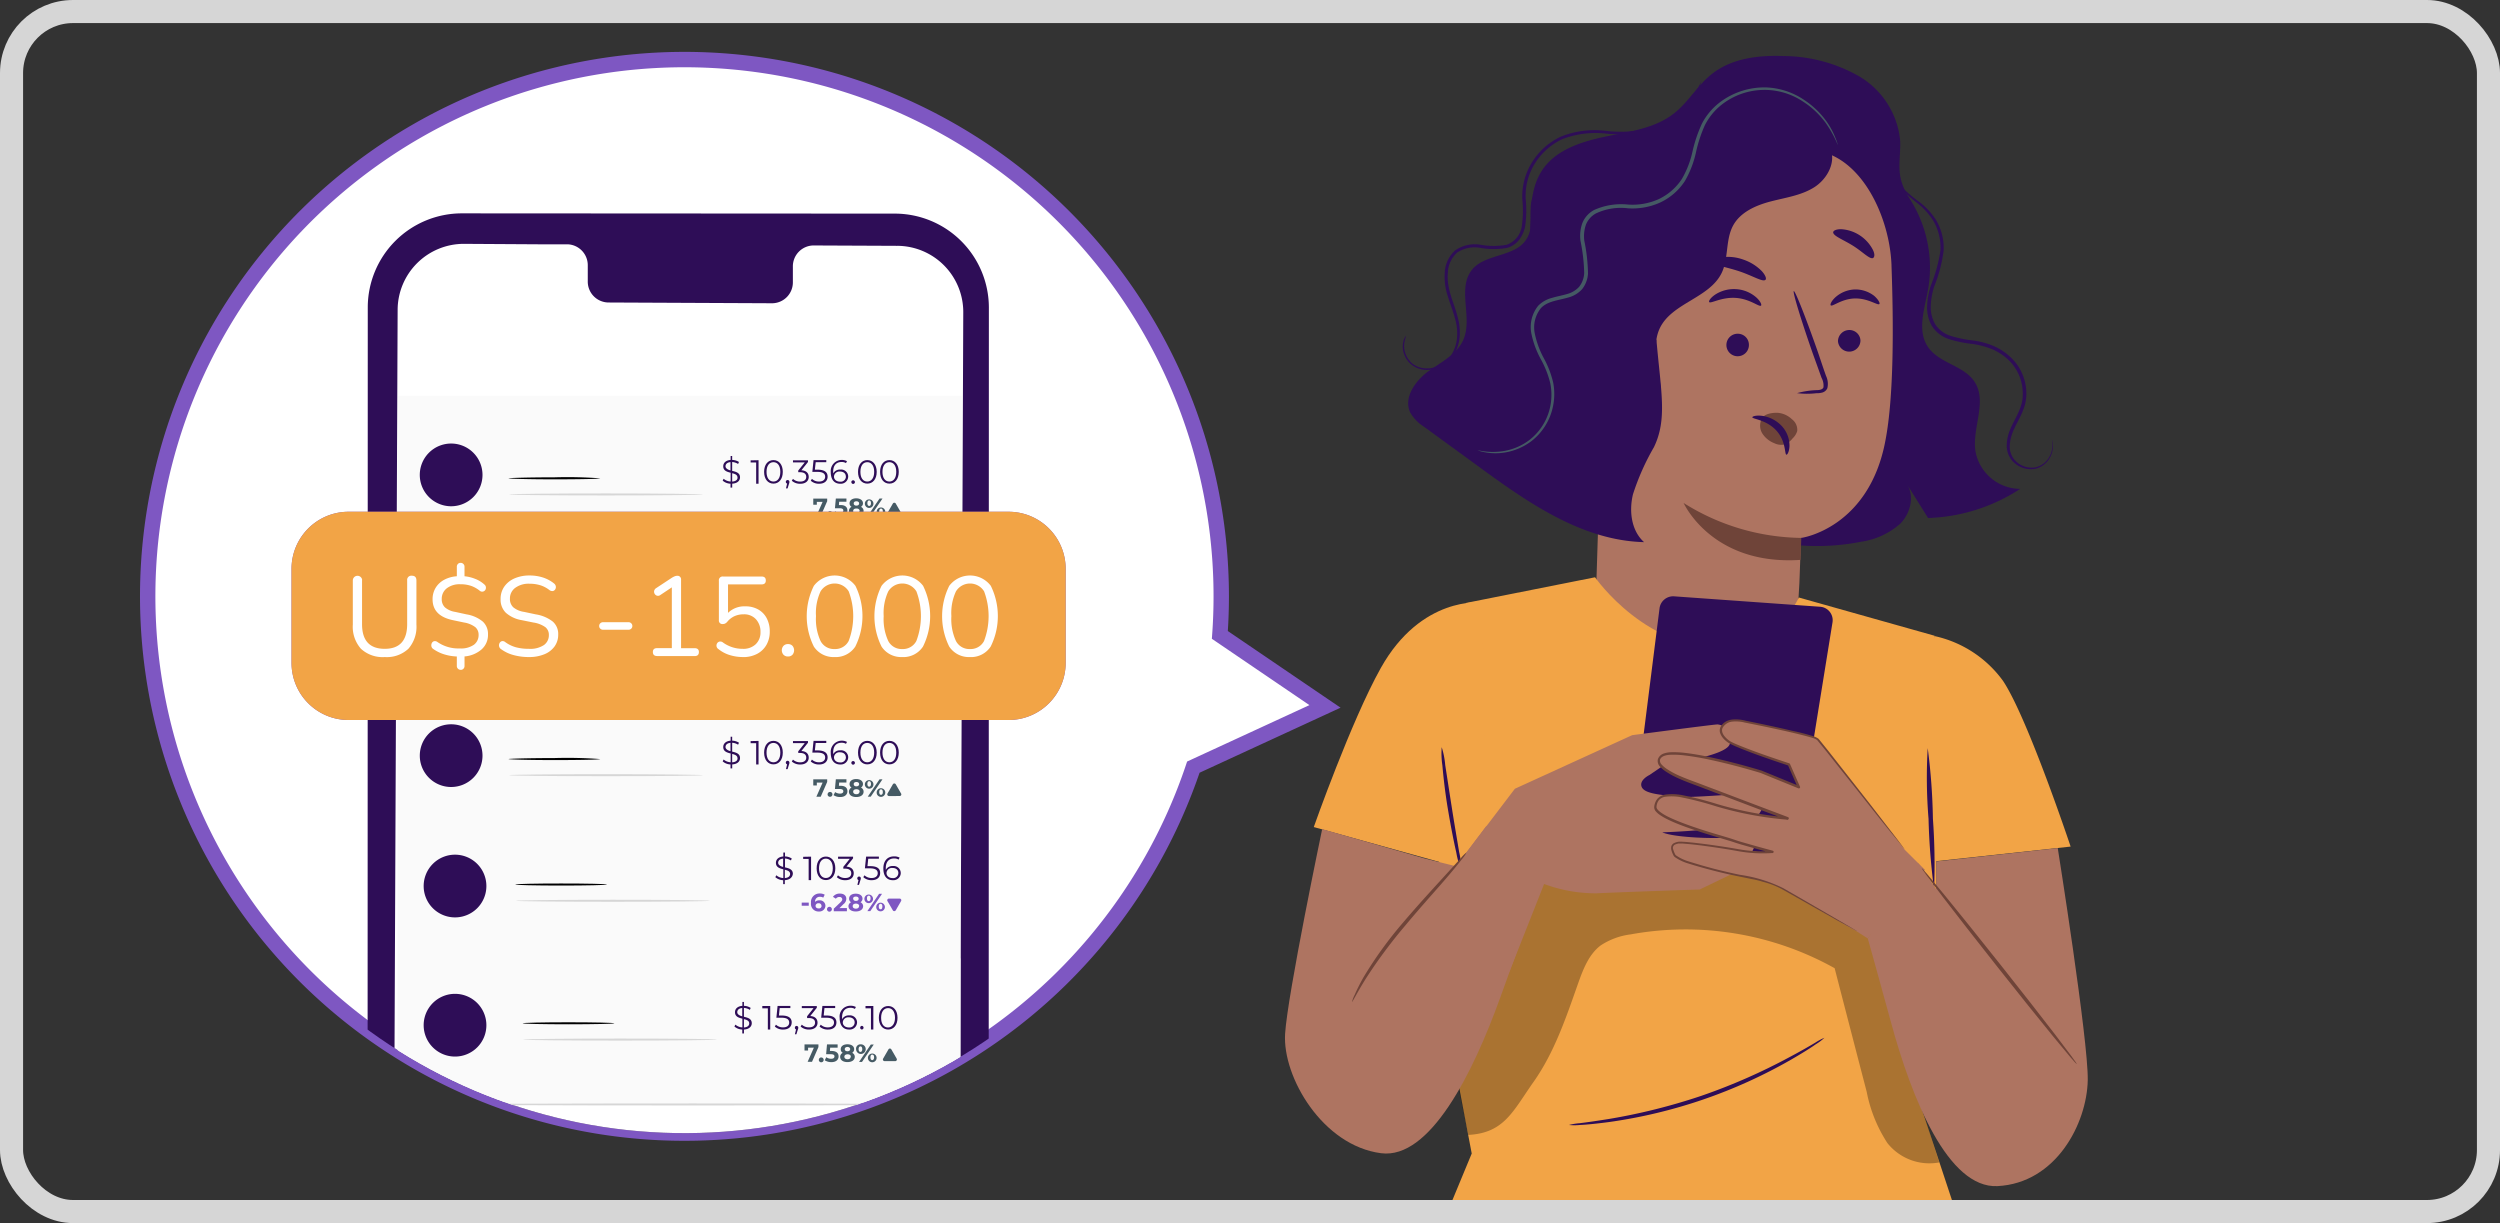 <svg xmlns="http://www.w3.org/2000/svg" xmlns:xlink="http://www.w3.org/1999/xlink" width="325" height="159" viewBox="0 0 325 159">
  <rect x="0" y="0" width="325" height="159" fill="#333333" stroke="none"/>
  <defs>
    <clipPath id="clip-path">
      <path id="Rectángulo_16943" data-name="Rectángulo 16943" d="M8,0H314a8,8,0,0,1,8,8V148a8,8,0,0,1-8,8H8a8,8,0,0,1-8-8V8A8,8,0,0,1,8,0Z" transform="translate(1099.765 685.373)" fill="none"/>
    </clipPath>
    <clipPath id="clip-path-2">
      <rect id="Rectángulo_16942" data-name="Rectángulo 16942" width="65.16" height="39.282" transform="translate(1285.21 795.825)" fill="none"/>
    </clipPath>
    <clipPath id="clip-path-3">
      <path id="Trazado_101551" data-name="Trazado 101551" d="M1117.648,756.375A69.779,69.779,0,0,0,1253.4,783.6l17.116-7.89-13.669-9.3a69.78,69.78,0,0,0-64.583-74.615q-2.562-.185-5.088-.183a69.786,69.786,0,0,0-69.526,64.765" fill="none"/>
    </clipPath>
  </defs>
  <g id="img_ejskimmingtres" transform="translate(-12830.265 -19203.873)">
    <g id="Grupo_86031" data-name="Grupo 86031" transform="translate(11732 18520)" clip-path="url(#clip-path)">
      <path id="Trazado_101424" data-name="Trazado 101424" d="M1270.514,775.706,1253.4,783.6a69.78,69.78,0,1,1,3.446-17.188Z" fill="#fff"/>
      <path id="Trazado_101425" data-name="Trazado 101425" d="M1270.514,775.706,1253.4,783.6a69.78,69.78,0,1,1,3.446-17.188Z" fill="none" stroke="#7e57c2" stroke-width="2"/>
      <path id="Trazado_101426" data-name="Trazado 101426" d="M1344.248,706.907a16.528,16.528,0,0,1,4.671,14.58c-.46,2.544-1.474,5.389,0,7.516s4.692,2.385,6.064,4.541c1.617,2.537-.3,5.864.068,8.853a5.95,5.95,0,0,0,5.842,5.03,23.236,23.236,0,0,1-11.979,3.787l-2.784-4.448c1.07,1.567.51,3.83-.827,5.181a9.779,9.779,0,0,1-5.08,2.35,29.526,29.526,0,0,1-25.28-6.841" fill="#2e0d57"/>
      <path id="Trazado_101427" data-name="Trazado 101427" d="M1293.767,724.541c.841-1.9,2.106-3.593,2.752-5.576,1.373-4.247-.237-9.341,2.278-13.035,1.782-2.63,5.116-3.658,8.235-4.312s6.467-1.07,8.917-3.056c1.818-1.438,2.989-3.593,4.807-5.03,2.582-2.084,6.13-2.508,9.442-2.372a20.066,20.066,0,0,1,9.759,2.637,10.925,10.925,0,0,1,5.324,8.279c.094,1.66-.287,3.348.068,4.972.388,1.789,1.61,3.269,2.278,4.972a8.747,8.747,0,0,1-3.255,10.2l-26.336,27.6c-5.074,1.337-16.671-2.112-20.07-6.108s-6.354-14.375-4.2-19.168" fill="#2e0d57"/>
      <path id="Trazado_101428" data-name="Trazado 101428" d="M1344.161,718.361c-.251-6.905-4.6-15.5-11.5-14.953l-21.651,4.85a4.052,4.052,0,0,0-3.729,4.008l-1.589,50.573a.281.281,0,0,0-.381.388c2.156,3.9,12.324,21.047,25.029,17.457,2.874-.8.718-9.708,1.365-12.855l.482-8.173c.158-4.174.2-5.892.208-5.856s8.853-1.229,10.98-12.684c1.1-5.7,1.063-15.083.783-22.755" fill="#ae7461"/>
      <path id="Trazado_101429" data-name="Trazado 101429" d="M1340.126,728.141a1.464,1.464,0,0,1-2.925.072,1.479,1.479,0,0,1,1.437-1.437,1.437,1.437,0,0,1,1.488,1.365" fill="#2e0d57"/>
      <path id="Trazado_101430" data-name="Trazado 101430" d="M1325.622,728.623a1.464,1.464,0,1,1-1.559-1.362c.024,0,.048,0,.071,0a1.437,1.437,0,0,1,1.488,1.365" fill="#2e0d57"/>
      <path id="Trazado_101431" data-name="Trazado 101431" d="M1342.588,723.392c-.187.251-1.437-.755-3.183-.719s-2.946,1.129-3.147.892c-.1-.108.079-.554.611-1.049a4.021,4.021,0,0,1,2.5-1.014,3.963,3.963,0,0,1,2.558.848c.552.5.753.935.66,1.042" fill="#2e0d57"/>
      <path id="Trazado_101432" data-name="Trazado 101432" d="M1327.2,723.6c-.23.223-1.437-.883-3.305-1s-3.255.791-3.435.539c-.094-.115.144-.532.761-.956a4.481,4.481,0,0,1,2.767-.718,4.368,4.368,0,0,1,2.616,1.092c.539.5.7.941.6,1.042" fill="#2e0d57"/>
      <path id="Trazado_101433" data-name="Trazado 101433" d="M1331.852,734.99a11.055,11.055,0,0,1,2.594-.4c.4,0,.791-.1.87-.374a2.093,2.093,0,0,0-.245-1.214l-1.135-3.148c-1.552-4.433-2.659-8.083-2.479-8.141s1.58,3.485,3.124,7.9c.374,1.093.719,2.156,1.071,3.133a2.4,2.4,0,0,1,.165,1.6,1.017,1.017,0,0,1-.719.574,2.714,2.714,0,0,1-.718.072,10.249,10.249,0,0,1-2.53-.014Z" fill="#2e0d57"/>
      <path id="Trazado_101434" data-name="Trazado 101434" d="M1332.434,753.8a29.285,29.285,0,0,1-15.3-4.542s3.657,8.171,15.2,7.4Z" fill="#6f4439"/>
      <path id="Trazado_101435" data-name="Trazado 101435" d="M1331.294,740.875a2.481,2.481,0,0,1-1.006.769,2.005,2.005,0,0,1-1.364-.155,3.24,3.24,0,0,1-1.564-1.276,1.938,1.938,0,0,1-.033-1.949c.315-.609,1.358-.75,2.042-.726a3.019,3.019,0,0,1,1.838.83,1.717,1.717,0,0,1,.7,1.526,2.112,2.112,0,0,1-.617.979Z" fill="#6f4439"/>
      <path id="Trazado_101436" data-name="Trazado 101436" d="M1330.5,742.983c-.257-.029-.022-1.724-1.315-3.143s-3.137-1.483-3.116-1.727c.012-.107.45-.274,1.221-.187a4.308,4.308,0,0,1,2.618,1.345,3.764,3.764,0,0,1,.99,2.622c-.037.719-.286,1.117-.4,1.09" fill="#2e0d57"/>
      <path id="Trazado_101437" data-name="Trazado 101437" d="M1327.768,720.251c-.325.328-1.67-.541-3.432-1.122s-3.355-.782-3.385-1.227c-.023-.215.386-.466,1.114-.585a6,6,0,0,1,2.823.3,6.142,6.142,0,0,1,2.415,1.506c.478.533.638.989.465,1.132" fill="#2e0d57"/>
      <path id="Trazado_101438" data-name="Trazado 101438" d="M1341.742,717.428c-.462.141-1.331-.827-2.607-1.622s-2.5-1.23-2.557-1.709c-.014-.223.342-.425,1-.431a4.98,4.98,0,0,1,4.161,2.684c.278.555.232.968,0,1.078" fill="#2e0d57"/>
      <path id="Trazado_101439" data-name="Trazado 101439" d="M1306.263,709.423c1.223-1.509,3.2-2.156,5.073-2.659a105.906,105.906,0,0,1,24.827-3.658c.855,1.8-.34,4.018-2.02,5.095s-3.729,1.351-5.662,1.854-3.952,1.379-4.908,3.132c-1.013,1.862-.567,4.24-1.487,6.159-1.588,3.291-6.468,3.9-8.041,7.186-1.186,2.5,0,5.411.122,8.17a9.873,9.873,0,0,1-10.779,10.182q.675-14.8,1.351-29.6c.08-2.048.231-4.254,1.524-5.856" fill="#2e0d57"/>
      <path id="Trazado_101440" data-name="Trazado 101440" d="M1283.93,732.159c1.7-1.229,3.758-2.227,4.584-4.154,1.2-2.795-.775-6.467,1-8.917,1.609-2.263,5.619-1.725,7.142-4.053,1.193-1.811.23-3.628.777-5.274s3.1-2.874,4.792-2.494l11.382,20.839c.568,6.64,1.438,10.24-.331,13.9a31.2,31.2,0,0,0-2.723,6.122c-.531,2.177-.223,4.729,1.438,6.223-8.078-.2-15.148-5.174-21.666-9.945l-6.9-5.03a5.38,5.38,0,0,1-1.84-1.89c-.883-1.947.683-4.1,2.343-5.332" fill="#2e0d57"/>
      <path id="Trazado_101441" data-name="Trazado 101441" d="M1290.34,742.391a3.7,3.7,0,0,0,.832.251,7.509,7.509,0,0,0,2.515.087,7.8,7.8,0,0,0,3.672-1.517,7.646,7.646,0,0,0,2.781-4.447,7.855,7.855,0,0,0,.05-3.1,12.529,12.529,0,0,0-1.178-3.133,11.729,11.729,0,0,1-1.213-3.25,3.986,3.986,0,0,1,.783-3.348c.827-.9,2.206-1,3.514-1.373a3.7,3.7,0,0,0,1.84-1.092,3.608,3.608,0,0,0,.769-2.038,22.983,22.983,0,0,0-.482-4.269,4.664,4.664,0,0,1,.2-2.048,2.868,2.868,0,0,1,1.322-1.5,7.606,7.606,0,0,1,4.168-.661,8.728,8.728,0,0,0,4.254-.79,7.77,7.77,0,0,0,3.141-2.767,12.915,12.915,0,0,0,1.437-3.736,17.96,17.96,0,0,1,1.155-3.514,8,8,0,0,1,2.156-2.644,9.025,9.025,0,0,1,10.656-.388,10.9,10.9,0,0,1,2.839,2.666,14.423,14.423,0,0,1,1.624,2.932.718.718,0,0,0-.05-.215c-.051-.144-.108-.352-.223-.619a10.244,10.244,0,0,0-1.172-2.2,11.035,11.035,0,0,0-2.875-2.781,9.419,9.419,0,0,0-4.993-1.66,9.6,9.6,0,0,0-6.045,1.961,8.3,8.3,0,0,0-2.311,2.767,18.2,18.2,0,0,0-1.213,3.593,12.37,12.37,0,0,1-1.391,3.591,7.38,7.38,0,0,1-2.967,2.594,8.263,8.263,0,0,1-4.054.719,8.6,8.6,0,0,0-4.4.718,3.344,3.344,0,0,0-1.53,1.747,4.98,4.98,0,0,0-.224,2.256,22.912,22.912,0,0,1,.483,4.183,3.138,3.138,0,0,1-.654,1.789,3.278,3.278,0,0,1-1.624.956c-.625.186-1.288.294-1.934.495a3.792,3.792,0,0,0-1.766,1.014,4.4,4.4,0,0,0-.869,3.708,12.02,12.02,0,0,0,1.271,3.356,12.534,12.534,0,0,1,1.171,3.032,7.564,7.564,0,0,1,0,2.96,7.371,7.371,0,0,1-2.609,4.311,7.544,7.544,0,0,1-3.542,1.538,8.708,8.708,0,0,1-3.319-.136Z" fill="#455a64"/>
      <path id="Trazado_101442" data-name="Trazado 101442" d="M1281.084,727.48a1.659,1.659,0,0,0-.34.625,2.875,2.875,0,0,0,.144,2.026,2.96,2.96,0,0,0,.915,1.182,3.216,3.216,0,0,0,1.66.64,4.024,4.024,0,0,0,3.744-1.868,5.4,5.4,0,0,0,.815-2.377,7.448,7.448,0,0,0-.287-2.709c-.453-1.8-1.438-3.593-1.251-5.634a3.711,3.711,0,0,1,1.215-2.659,4.092,4.092,0,0,1,3-.611,9.747,9.747,0,0,0,3.507,0,3.044,3.044,0,0,0,1.552-1.049,4.315,4.315,0,0,0,.769-1.71,14.4,14.4,0,0,0,.079-3.593,7.968,7.968,0,0,1,.524-3.277,8.391,8.391,0,0,1,4.239-4.505,12.078,12.078,0,0,1,5.684-.719,16.336,16.336,0,0,0,5.153-.272,10.776,10.776,0,0,0,6.057-4.16,7.719,7.719,0,0,0,1.215-2.446,14.366,14.366,0,0,1-1.366,2.336,10.844,10.844,0,0,1-5.977,3.988,16.361,16.361,0,0,1-5.03.208,11.858,11.858,0,0,0-5.885.719,8.772,8.772,0,0,0-4.483,4.728,8.323,8.323,0,0,0-.568,3.465,14.051,14.051,0,0,1-.072,3.477,2.994,2.994,0,0,1-1.99,2.414,9.775,9.775,0,0,1-3.335,0,4.47,4.47,0,0,0-3.328.719,4.13,4.13,0,0,0-1.366,2.975,8,8,0,0,0,.424,3.062c.3.951.639,1.834.883,2.709a7.171,7.171,0,0,1,.3,2.572,5.154,5.154,0,0,1-.719,2.235,3.741,3.741,0,0,1-3.442,1.782,3.022,3.022,0,0,1-1.552-.543,2.952,2.952,0,0,1-.876-1.087,2.873,2.873,0,0,1-.215-1.919,6.072,6.072,0,0,1,.2-.724" fill="#2e0d57"/>
      <path id="Trazado_101443" data-name="Trazado 101443" d="M1365.007,741.009a3.23,3.23,0,0,1-.245,2.091,2.779,2.779,0,0,1-1.839,1.516,2.925,2.925,0,0,1-2.874-1.107,2.7,2.7,0,0,1-.518-1.753,5.806,5.806,0,0,1,.518-2c.568-1.307,1.588-2.694,1.638-4.477a6.467,6.467,0,0,0-1.954-4.879,7.617,7.617,0,0,0-2.364-1.574,10.825,10.825,0,0,0-2.809-.718,14.975,14.975,0,0,1-2.738-.582,3.692,3.692,0,0,1-2.019-1.563,4.537,4.537,0,0,1-.532-2.45,9.3,9.3,0,0,1,.46-2.45,18.872,18.872,0,0,0,1.207-4.614,7.117,7.117,0,0,0-1.028-4.038,9.038,9.038,0,0,0-2.385-2.472,17.17,17.17,0,0,1-1.933-1.66,5.471,5.471,0,0,1-1.143-1.825v.144a2.332,2.332,0,0,0,.122.408,4.388,4.388,0,0,0,.862,1.393,16.393,16.393,0,0,0,1.9,1.739,9.007,9.007,0,0,1,2.264,2.446,6.876,6.876,0,0,1,.927,3.844,19.955,19.955,0,0,1-1.229,4.506,9.316,9.316,0,0,0-.5,2.566,4.931,4.931,0,0,0,.582,2.694,4.151,4.151,0,0,0,2.257,1.766,15.461,15.461,0,0,0,2.823.6,10.961,10.961,0,0,1,2.7.675,7.191,7.191,0,0,1,2.22,1.438,6.07,6.07,0,0,1,1.847,4.541c0,1.631-.977,2.961-1.562,4.312a5.847,5.847,0,0,0-.525,2.156,3.035,3.035,0,0,0,.612,1.961,3.194,3.194,0,0,0,3.183,1.155,2.952,2.952,0,0,0,1.947-1.689,3.019,3.019,0,0,0,.245-1.624A1.8,1.8,0,0,0,1365,741Z" fill="#2e0d57"/>
      <path id="Trazado_101444" data-name="Trazado 101444" d="M1288.859,762.253l16.764-3.335s6.877,9.967,17.593,9.1c6.25-.5,8.9-6.468,8.9-6.468l17.655,4.973.252,35.729-4.043,19.4,10.706,32.333s-28.7,18.252-75.221-.554l8.124-19.6-2.206-11.616s-2.946-21.924-1.782-28.743,3.291-14.867,3.291-14.867Z" fill="#f2a446"/>
      <path id="Trazado_101445" data-name="Trazado 101445" d="M1335.444,818.783a6.474,6.474,0,0,1-1.121.841c-.718.51-1.839,1.207-3.233,2.012a65.939,65.939,0,0,1-23.67,8.106c-1.6.208-2.874.339-3.794.381a6.988,6.988,0,0,1-1.4,0,7.506,7.506,0,0,1,1.38-.231c.891-.108,2.156-.287,3.758-.543a77.974,77.974,0,0,0,12.116-3.032,77.1,77.1,0,0,0,11.447-5.03c1.437-.762,2.536-1.4,3.313-1.861a7.113,7.113,0,0,1,1.206-.643" fill="#2e0d57"/>
      <g id="Grupo_86030" data-name="Grupo 86030" opacity="0.3">
        <g id="Grupo_86029" data-name="Grupo 86029">
          <g id="Grupo_86028" data-name="Grupo 86028" clip-path="url(#clip-path-2)">
            <path id="Trazado_101446" data-name="Trazado 101446" d="M1350.37,834.987a6.969,6.969,0,0,1-6.74-2.513,18.674,18.674,0,0,1-2.695-6.669q-2.091-8.025-4.168-16.067a39.814,39.814,0,0,0-26.537-4.391,9.14,9.14,0,0,0-3.887,1.438c-1.538,1.171-2.271,3.1-2.918,4.915-1.566,4.433-3.076,8.961-5.784,12.8s-3.816,6.668-8.508,6.913l-3.924-18.884,13.323-16.7,33.55,1.164,12.216,7.955,4.161,24.079Z"/>
          </g>
        </g>
      </g>
      <path id="Trazado_101447" data-name="Trazado 101447" d="M1290.814,762.194s-7.789-.862-13.042,8.515c-3.859,6.884-8.716,20.681-8.716,20.681l18.489,5.138,3.995-18.051Z" fill="#f2a446"/>
      <path id="Trazado_101448" data-name="Trazado 101448" d="M1349.766,766.564a14.941,14.941,0,0,1,8.881,5.806c3.2,4.772,8.8,21.558,8.8,21.558l-19.4,2.105-1.8-19.258Z" fill="#f2a446"/>
      <path id="Trazado_101449" data-name="Trazado 101449" d="M1285.683,780.993a10.621,10.621,0,0,1,.46,2.335c.259,1.653.554,3.593.877,5.656s.661,4,.934,5.655a11.536,11.536,0,0,1,.3,2.364,10.124,10.124,0,0,1-.669-2.293c-.331-1.437-.718-3.42-1.092-5.638s-.589-4.232-.719-5.7a10.566,10.566,0,0,1-.086-2.378Z" fill="#2e0d57"/>
      <path id="Trazado_101450" data-name="Trazado 101450" d="M1348.868,781.13a79.684,79.684,0,0,1,.675,9.17,82.182,82.182,0,0,1,.151,9.184,85.4,85.4,0,0,1-.719-9.162,65.506,65.506,0,0,1-.107-9.192" fill="#2e0d57"/>
      <path id="Trazado_101451" data-name="Trazado 101451" d="M1314.009,762.914l-3.492,27.679a1.774,1.774,0,0,0,1.538,1.94l17.729,2.537a1.79,1.79,0,0,0,2.048-1.437l4.663-28.88a1.753,1.753,0,0,0-1.481-1.988,1.639,1.639,0,0,0-.171-.017l-18.911-1.35a1.789,1.789,0,0,0-1.923,1.516" fill="#2e0d57"/>
      <path id="Trazado_101452" data-name="Trazado 101452" d="M1321.54,778.047c-.482,0-11.1,1.4-11.1,1.4l-15.241,6.964-7.653,10.059,6.934,13.74,4.52-11.418a19.349,19.349,0,0,0,6.793,1.214c3.226-.165,13.437-.5,13.437-.5l5.361-2.587s1.8-2.581,1.825-3.32a1.192,1.192,0,0,0-1.8-1.106c-1.093.543-8.451.395-10.257-.417,0,0,10.742-.309,12.216-1.94s1.034-2.982-.647-3.057-7.847.575-9.672.352-4.132-.316-4.556-1.223.984-1.58.984-1.58l2.048-1.394s7.869-1.014,8.393-2.616a1.9,1.9,0,0,0-1.6-2.572Z" fill="#ae7461"/>
      <path id="Trazado_101453" data-name="Trazado 101453" d="M1325.141,777.674s8.866,1.766,9.441,2.329,11.283,14.321,11.283,14.321l2.636,2.622-7.438,8.918-1.393-.892L1329.8,799.3a17.057,17.057,0,0,0-3.169-1.129s-10.117-1.954-10.728-3.162-.223-1.437.539-1.61,6.826.762,8.17,1.057a21.616,21.616,0,0,0,4.052.165s-4.189-1.121-5.13-1.48-10.325-2.781-10.11-4.4,1.438-2.156,7.287-.4a43.689,43.689,0,0,0,9.923,1.954l-12.935-4.929s-5.217-1.847-3.456-3.233,12.935,2.069,12.935,2.069l4.922,2.02-1.29-2.96s-7.029-2.314-7.906-3.04c-1.092-.891-1.214-1.681-.339-2.343a3.627,3.627,0,0,1,2.573-.207" fill="#ae7461"/>
      <path id="Trazado_101454" data-name="Trazado 101454" d="M1365.776,794.121l-15.809,1.739v3.593l-2.313-3.356-6.576,9.773s1.941,6.928,2.983,10.778c2.759,10.218,7.487,21.716,13.861,21.421,7.652-.381,11.655-8.17,11.751-13.8.084-5.123-3.9-30.144-3.9-30.144" fill="#ae7461"/>
      <path id="Trazado_101455" data-name="Trazado 101455" d="M1270.148,791.657l13.323,3.815,4.075,1.019,3.952-5.252,5.634,11.751s-2.472,6.755-3.809,10.491c-3.592,10-9.183,21.125-15.514,20.31-7.595-.977-12.826-9.9-12.481-15.521.315-5.114,4.82-26.613,4.82-26.613" fill="#ae7461"/>
      <path id="Trazado_101456" data-name="Trazado 101456" d="M1345.872,794.28s-.086-.136-.287-.4l-.87-1.15c-.791-1.014-1.933-2.494-3.391-4.384l-5.4-6.883-.815-1.014-.424-.524a2.034,2.034,0,0,0-.658-.329,25.323,25.323,0,0,0-2.781-.719c-1.918-.459-3.952-.891-6.093-1.322a4.916,4.916,0,0,0-1.66-.144,2.348,2.348,0,0,0-.841.244,1.928,1.928,0,0,0-.647.6,1.072,1.072,0,0,0-.129.9,2.165,2.165,0,0,0,.467.762,3.257,3.257,0,0,0,.719.582c.259.144.532.265.8.388,2.156.919,4.513,1.71,6.929,2.522l-.1-.086,1.3,2.96.215-.209-4.922-2.019c-2.12-.64-4.311-1.229-6.575-1.717a33.436,33.436,0,0,0-3.471-.6,12.629,12.629,0,0,0-1.8-.072,3.061,3.061,0,0,0-.928.18,1.208,1.208,0,0,0-.718.718,1.02,1.02,0,0,0,.271.963,3.821,3.821,0,0,0,.719.619,11.079,11.079,0,0,0,1.61.883c1.121.51,2.285.9,3.435,1.351l7,2.658,3.813,1.438.072-.34a45.305,45.305,0,0,1-9.205-1.731,43.5,43.5,0,0,0-4.441-1.143,6.86,6.86,0,0,0-2.3-.094,1.715,1.715,0,0,0-1.056.568,1.972,1.972,0,0,0-.4,1.093.867.867,0,0,0,.265.582,2.745,2.745,0,0,0,.439.381,7.481,7.481,0,0,0,.955.561c.654.33,1.322.6,1.99.855,1.344.5,2.688.934,4.018,1.337l1.976.589c.64.186,1.286.431,1.933.6,1.287.374,2.558.719,3.809,1.05V794.5a17.9,17.9,0,0,1-4.416-.23c-1.437-.259-2.874-.467-4.232-.654-.719-.087-1.373-.173-2.048-.237-.34-.036-.675-.068-1.014-.079a2.686,2.686,0,0,0-.538,0,2.314,2.314,0,0,0-.5.151.716.716,0,0,0-.4.4.967.967,0,0,0,0,.538,2.583,2.583,0,0,0,.165.468l.1.215a.817.817,0,0,0,.172.215,6.014,6.014,0,0,0,1.739.834,64.96,64.96,0,0,0,6.733,1.717l1.544.316a11.256,11.256,0,0,1,1.438.352,10.791,10.791,0,0,1,2.581,1.013l7.142,4.039,1.883,1.027.482.266.173.086a.723.723,0,0,0-.159-.108l-.475-.287-1.869-1.092c-1.646-.956-4.045-2.35-7.1-4.111a18.532,18.532,0,0,0-5.626-1.739,66.873,66.873,0,0,1-6.69-1.746,5.867,5.867,0,0,1-1.638-.783.458.458,0,0,1-.115-.144l-.094-.209a2.908,2.908,0,0,1-.151-.417.488.488,0,0,1,.251-.643l.008,0a2.791,2.791,0,0,1,.438-.129h.468l1,.087c.669.068,1.351.15,2.034.244,1.373.187,2.785.4,4.218.661a17.981,17.981,0,0,0,4.491.245.151.151,0,0,0,.151-.151v-.008a.158.158,0,0,0-.115-.144q-1.875-.5-3.8-1.056c-.646-.172-1.264-.407-1.925-.611l-1.976-.589c-1.322-.4-2.659-.834-3.988-1.337-.661-.251-1.322-.524-1.962-.841a6.658,6.658,0,0,1-.905-.538c-.266-.2-.568-.453-.561-.719a1.63,1.63,0,0,1,.316-.883,1.352,1.352,0,0,1,.848-.438,6.508,6.508,0,0,1,2.156.093,41.827,41.827,0,0,1,4.4,1.142,45.587,45.587,0,0,0,9.291,1.747.18.18,0,0,0,.194-.164h0a.173.173,0,0,0-.115-.173l-3.8-1.437L1319.88,786c-1.15-.452-2.321-.841-3.405-1.329a10.564,10.564,0,0,1-1.563-.862,3.6,3.6,0,0,1-.632-.544.716.716,0,0,1-.209-.646c.165-.446.769-.6,1.337-.625a10.751,10.751,0,0,1,1.739.072,33.834,33.834,0,0,1,3.435.582c2.249.481,4.434,1.07,6.539,1.7l4.93,2.005a.16.16,0,0,0,.215-.209l-1.3-2.953a.175.175,0,0,0-.1-.087c-2.407-.8-4.743-1.588-6.9-2.493-.265-.112-.523-.236-.776-.374a2.981,2.981,0,0,1-.618-.517c-.374-.388-.6-.913-.309-1.323a1.625,1.625,0,0,1,1.271-.719,4.645,4.645,0,0,1,1.545.129c2.156.424,4.175.848,6.086,1.287.956.23,1.89.452,2.759.719a1.95,1.95,0,0,1,.568.265l.417.51.819,1.006c2.113,2.666,3.946,4.959,5.44,6.849s2.649,3.334,3.456,4.311l.906,1.128c.227.279.342.4.342.4" fill="#6f4439"/>
      <path id="Trazado_101457" data-name="Trazado 101457" d="M1348.092,796.737c-.108.079,4.311,5.842,9.873,12.877s10.168,12.668,10.276,12.582-4.311-5.842-9.881-12.869-10.16-12.638-10.268-12.59" fill="#6f4439"/>
      <path id="Trazado_101458" data-name="Trazado 101458" d="M1274.021,814.134c.079,0,.654-1.207,1.825-3.076a64.983,64.983,0,0,1,5.163-6.934c2.156-2.594,4.254-4.871,5.691-6.575.718-.848,1.286-1.552,1.666-2.048a3.494,3.494,0,0,0,.539-.8,4.133,4.133,0,0,0-.718.718l-1.775,1.948c-1.5,1.652-3.593,3.9-5.8,6.5a50.909,50.909,0,0,0-5.088,7.049,24.809,24.809,0,0,0-1.155,2.293,3.924,3.924,0,0,0-.345.92Z" fill="#6f4439"/>
    </g>
    <g id="Grupo_86033" data-name="Grupo 86033" transform="translate(11732 18520)" clip-path="url(#clip-path-3)">
      <path id="Trazado_101459" data-name="Trazado 101459" d="M1214.552,876.658l-56.235-.035a12.235,12.235,0,0,1-12.271-12.2v-.016l.029-140.587a12.237,12.237,0,0,1,12.262-12.211l56.239.034a12.232,12.232,0,0,1,12.242,12.217l-.029,140.587A12.238,12.238,0,0,1,1214.552,876.658Z" fill="#2e0d57"/>
      <path id="Trazado_101460" data-name="Trazado 101460" d="M1214.925,715.832l-10.921-.05a2.716,2.716,0,0,0-2.666,2.765v1.986a2.715,2.715,0,0,1-2.666,2.764h-.005l-21.346-.1a2.716,2.716,0,0,1-2.646-2.784v-1.991a2.722,2.722,0,0,0-2.641-2.79h-3.852l-9.576-.059a8.608,8.608,0,0,0-8.648,8.568v0l-.581,138.09a8.6,8.6,0,0,0,8.563,8.642h.02l56.319.264a8.609,8.609,0,0,0,8.648-8.569v0l.563-138.09a8.613,8.613,0,0,0-8.565-8.648" fill="#fff"/>
      <rect id="Rectángulo_16944" data-name="Rectángulo 16944" width="73.141" height="85.336" transform="translate(1149.966 741.826)" fill="#fafafa"/>
      <rect id="Rectángulo_16945" data-name="Rectángulo 16945" width="73.23" height="18.987" transform="translate(1150.064 735.334)" fill="#fafafa"/>
      <rect id="Rectángulo_16946" data-name="Rectángulo 16946" width="73.043" height="18.987" transform="translate(1150.064 808.465)" fill="#fafafa"/>
      <rect id="Rectángulo_16947" data-name="Rectángulo 16947" width="73.043" height="18.987" transform="translate(1150.064 771.969)" fill="#fafafa"/>
      <path id="Trazado_101461" data-name="Trazado 101461" d="M1156.914,786.183h0a4.076,4.076,0,1,1,4.076-4.077,4.077,4.077,0,0,1-4.076,4.077" fill="#2e0d57"/>
      <path id="Trazado_101462" data-name="Trazado 101462" d="M1156.914,749.687h0a4.077,4.077,0,1,1,4.076-4.077,4.077,4.077,0,0,1-4.076,4.077" fill="#2e0d57"/>
      <path id="Trazado_101463" data-name="Trazado 101463" d="M1157.418,803.135h0a4.077,4.077,0,1,1,4.077-4.076,4.076,4.076,0,0,1-4.077,4.076" fill="#2e0d57"/>
      <path id="Trazado_101464" data-name="Trazado 101464" d="M1157.418,766.639h0a4.076,4.076,0,1,1,4.077-4.077,4.076,4.076,0,0,1-4.077,4.077" fill="#7e57c2"/>
      <path id="Trazado_101465" data-name="Trazado 101465" d="M1157.418,821.226h0a4.077,4.077,0,1,1,4.077-4.077A4.076,4.076,0,0,1,1157.418,821.226Z" fill="#2e0d57"/>
      <path id="Trazado_101466" data-name="Trazado 101466" d="M1176.283,782.552c0,.076-2.675.132-5.967.132s-5.937-.081-5.937-.132,2.67-.132,5.962-.132a57.348,57.348,0,0,1,5.942.132"/>
      <path id="Trazado_101467" data-name="Trazado 101467" d="M1176.283,746.056c0,.076-2.675.132-5.967.132s-5.937-.081-5.937-.132,2.67-.132,5.962-.132a57.328,57.328,0,0,1,5.942.132"/>
      <path id="Trazado_101468" data-name="Trazado 101468" d="M1189.66,784.647c0,.071-5.646.132-12.612.132s-12.618-.061-12.618-.132,5.646-.132,12.618-.132,12.612.076,12.612.132" fill="#d6d6d6"/>
      <path id="Trazado_101469" data-name="Trazado 101469" d="M1189.66,748.15c0,.071-5.646.132-12.612.132s-12.618-.061-12.618-.132,5.646-.132,12.618-.132,12.612.076,12.612.132" fill="#d6d6d6"/>
      <path id="Trazado_101470" data-name="Trazado 101470" d="M1177.175,798.859c0,.076-2.67.137-5.962.137s-5.967-.061-5.967-.137,2.67-.132,5.967-.132,5.962.056,5.962.132"/>
      <path id="Trazado_101471" data-name="Trazado 101471" d="M1177.175,762.363c0,.076-2.67.137-5.962.137s-5.967-.061-5.967-.137,2.67-.132,5.967-.132,5.962.056,5.962.132"/>
      <path id="Trazado_101472" data-name="Trazado 101472" d="M1190.556,800.974c0,.071-5.646.132-12.618.132s-12.617-.061-12.617-.132,5.651-.132,12.617-.132,12.618.056,12.618.132" fill="#d6d6d6"/>
      <path id="Trazado_101473" data-name="Trazado 101473" d="M1190.556,764.478c0,.071-5.646.132-12.618.132s-12.617-.061-12.617-.132,5.651-.132,12.617-.132,12.618.056,12.618.132" fill="#d6d6d6"/>
      <path id="Trazado_101474" data-name="Trazado 101474" d="M1178.138,816.9c0,.071-2.675.132-5.967.132s-5.962-.061-5.962-.132,2.67-.132,5.962-.132,5.967.061,5.967.132"/>
      <path id="Trazado_101475" data-name="Trazado 101475" d="M1191.49,819.018c0,.071-5.646.132-12.612.132s-12.618-.061-12.618-.132,5.646-.133,12.618-.133,12.612.057,12.612.133" fill="#d6d6d6"/>
      <path id="Trazado_101476" data-name="Trazado 101476" d="M1193.452,783.251v.51h-.219v-.51a1.6,1.6,0,0,1-1.019-.4l.122-.245a1.5,1.5,0,0,0,.912.362v-1.142c-.474-.117-.962-.265-.962-.835,0-.418.3-.775.962-.831v-.51h.2v.512a1.693,1.693,0,0,1,.882.265l-.112.26a1.617,1.617,0,0,0-.77-.255v1.152c.51.117,1.019.255,1.019.836,0,.426-.319.787-1.019.828m-.219-1.717v-1.088c-.444.041-.647.271-.647.541s.3.453.657.545Zm.907.912c0-.346-.316-.464-.688-.556v1.086c.51-.036.7-.255.7-.53Z" fill="#2e0d57"/>
      <path id="Trazado_101477" data-name="Trazado 101477" d="M1193.452,746.754v.51h-.219v-.51a1.6,1.6,0,0,1-1.019-.4l.122-.245a1.5,1.5,0,0,0,.912.362v-1.142c-.474-.117-.962-.265-.962-.835,0-.418.3-.775.962-.831v-.51h.2v.512a1.693,1.693,0,0,1,.882.265l-.112.26a1.617,1.617,0,0,0-.77-.255v1.152c.51.117,1.019.255,1.019.836,0,.426-.319.787-1.019.828m-.219-1.717v-1.088c-.444.041-.647.271-.647.541s.3.453.657.545Zm.907.912c0-.346-.316-.464-.688-.556v1.086c.51-.036.7-.255.7-.53Z" fill="#2e0d57"/>
      <path id="Trazado_101478" data-name="Trazado 101478" d="M1196.876,780.193v3.058h-.311v-2.762h-.719v-.275Z" fill="#2e0d57"/>
      <path id="Trazado_101479" data-name="Trazado 101479" d="M1196.876,743.7v3.058h-.311v-2.762h-.719v-.275Z" fill="#2e0d57"/>
      <path id="Trazado_101480" data-name="Trazado 101480" d="M1197.6,781.712c0-.968.51-1.529,1.214-1.529s1.213.576,1.213,1.529-.51,1.529-1.213,1.529-1.214-.561-1.214-1.529m2.106,0c0-.815-.362-1.259-.892-1.259s-.9.444-.9,1.259.367,1.259.9,1.259.892-.449.892-1.259" fill="#2e0d57"/>
      <path id="Trazado_101481" data-name="Trazado 101481" d="M1197.6,745.215c0-.968.51-1.529,1.214-1.529s1.213.576,1.213,1.529-.51,1.529-1.213,1.529-1.214-.561-1.214-1.529m2.106,0c0-.815-.362-1.259-.892-1.259s-.9.444-.9,1.259.367,1.259.9,1.259.892-.449.892-1.259" fill="#2e0d57"/>
      <path id="Trazado_101482" data-name="Trazado 101482" d="M1200.891,783.012a.7.7,0,0,1-.056.25l-.184.6h-.209l.148-.627a.235.235,0,1,1,.3-.224Z" fill="#2e0d57"/>
      <path id="Trazado_101483" data-name="Trazado 101483" d="M1200.891,746.515a.7.7,0,0,1-.056.25l-.184.6h-.209l.148-.627a.235.235,0,1,1,.3-.224Z" fill="#2e0d57"/>
      <path id="Trazado_101484" data-name="Trazado 101484" d="M1203.4,782.359c0,.51-.372.9-1.1.9a1.586,1.586,0,0,1-1.1-.393l.153-.244a1.321,1.321,0,0,0,.943.351c.51,0,.78-.234.78-.61s-.255-.606-.821-.606h-.219v-.219l.845-1.055h-1.529v-.275h1.952v.219l-.861,1.08c.63.029.954.366.954.855" fill="#2e0d57"/>
      <path id="Trazado_101485" data-name="Trazado 101485" d="M1203.4,745.863c0,.51-.372.9-1.1.9a1.586,1.586,0,0,1-1.1-.393l.153-.244a1.321,1.321,0,0,0,.943.351c.51,0,.78-.234.78-.61s-.255-.606-.821-.606h-.219v-.219l.845-1.055h-1.529v-.275h1.952v.219l-.861,1.08c.63.029.954.366.954.855" fill="#2e0d57"/>
      <path id="Trazado_101486" data-name="Trazado 101486" d="M1205.855,782.334c0,.51-.362.923-1.106.923a1.558,1.558,0,0,1-1.085-.393l.153-.244a1.307,1.307,0,0,0,.932.351c.51,0,.785-.255.785-.622s-.239-.636-1.019-.636h-.647l.158-1.529h1.656v.275h-1.376l-.108.968h.393c.917.01,1.264.372,1.264.907" fill="#2e0d57"/>
      <path id="Trazado_101487" data-name="Trazado 101487" d="M1205.855,745.837c0,.51-.362.923-1.106.923a1.558,1.558,0,0,1-1.085-.393l.153-.244a1.307,1.307,0,0,0,.932.351c.51,0,.785-.255.785-.622s-.239-.636-1.019-.636h-.647l.158-1.529h1.656v.275h-1.376l-.108.968h.393c.917.01,1.264.372,1.264.907" fill="#2e0d57"/>
      <path id="Trazado_101488" data-name="Trazado 101488" d="M1208.53,782.324a.948.948,0,0,1-.962.934.54.54,0,0,1-.057,0c-.811,0-1.249-.56-1.249-1.528a1.447,1.447,0,0,1,2.11-1.407l-.127.25a1.066,1.066,0,0,0-.586-.141c-.657,0-1.08.422-1.08,1.249,0,.081,0,.163,0,.244a.978.978,0,0,1,.927-.509.918.918,0,0,1,1.019.8.971.971,0,0,1,.006.108Zm-.306,0c0-.4-.3-.652-.764-.652a.7.7,0,0,0-.777.623l0,.039c0,.337.275.653.8.653a.669.669,0,0,0,.746-.58.652.652,0,0,0,.005-.077Z" fill="#2e0d57"/>
      <path id="Trazado_101489" data-name="Trazado 101489" d="M1208.53,745.826a.948.948,0,0,1-.962.934l-.057,0c-.811,0-1.249-.56-1.249-1.528a1.447,1.447,0,0,1,2.11-1.407l-.127.25a1.066,1.066,0,0,0-.586-.141c-.657,0-1.08.422-1.08,1.249,0,.081,0,.163,0,.244a.978.978,0,0,1,.927-.509.918.918,0,0,1,1.019.8.971.971,0,0,1,.006.108Zm-.306,0c0-.4-.3-.652-.764-.652a.7.7,0,0,0-.777.623l0,.039c0,.337.275.653.8.653a.669.669,0,0,0,.746-.58.653.653,0,0,0,.005-.077Z" fill="#2e0d57"/>
      <path id="Trazado_101490" data-name="Trazado 101490" d="M1208.938,783.012a.235.235,0,1,1,.2.266.212.212,0,0,1-.093-.035.234.234,0,0,1-.1-.231" fill="#2e0d57"/>
      <path id="Trazado_101491" data-name="Trazado 101491" d="M1208.938,746.514a.235.235,0,1,1,.2.266.213.213,0,0,1-.093-.035.234.234,0,0,1-.1-.231" fill="#2e0d57"/>
      <path id="Trazado_101492" data-name="Trazado 101492" d="M1209.809,781.712c0-.968.51-1.529,1.208-1.529s1.22.576,1.22,1.529-.509,1.529-1.22,1.529-1.208-.561-1.208-1.529m2.1,0c0-.815-.367-1.259-.9-1.259s-.891.444-.891,1.259.361,1.259.891,1.259.9-.449.9-1.259" fill="#2e0d57"/>
      <path id="Trazado_101493" data-name="Trazado 101493" d="M1209.809,745.215c0-.968.51-1.529,1.208-1.529s1.22.576,1.22,1.529-.509,1.529-1.22,1.529-1.208-.561-1.208-1.529m2.1,0c0-.815-.367-1.259-.9-1.259s-.891.444-.891,1.259.361,1.259.891,1.259.9-.449.9-1.259" fill="#2e0d57"/>
      <path id="Trazado_101494" data-name="Trazado 101494" d="M1212.678,781.712c0-.968.51-1.529,1.213-1.529s1.213.576,1.213,1.529-.509,1.529-1.213,1.529-1.213-.561-1.213-1.529m2.1,0c0-.815-.362-1.259-.892-1.259s-.9.444-.9,1.259.366,1.259.9,1.259.892-.449.892-1.259" fill="#2e0d57"/>
      <path id="Trazado_101495" data-name="Trazado 101495" d="M1212.678,745.215c0-.968.51-1.529,1.213-1.529s1.213.576,1.213,1.529-.509,1.529-1.213,1.529-1.213-.561-1.213-1.529m2.1,0c0-.815-.362-1.259-.892-1.259s-.9.444-.9,1.259.366,1.259.9,1.259.892-.449.892-1.259" fill="#2e0d57"/>
      <path id="Trazado_101496" data-name="Trazado 101496" d="M1200.291,798.3v.51h-.214v-.51a1.64,1.64,0,0,1-1.019-.394l.127-.25a1.471,1.471,0,0,0,.912.362v-1.136c-.479-.118-.963-.265-.963-.841,0-.413.3-.775.963-.826V794.7h.219v.509a1.658,1.658,0,0,1,.877.271l-.107.254a1.627,1.627,0,0,0-.77-.254v1.151c.51.118,1.02.255,1.02.836-.041.423-.357.785-1.045.827m-.219-1.717v-1.086c-.449.041-.647.271-.647.546s.29.448.652.54Zm.907.912c0-.342-.316-.458-.688-.55v1.079c.474-.032.688-.255.688-.531Z" fill="#2e0d57"/>
      <path id="Trazado_101497" data-name="Trazado 101497" d="M1200.291,761.8v.51h-.214v-.51a1.64,1.64,0,0,1-1.019-.394l.127-.25a1.471,1.471,0,0,0,.912.362v-1.136c-.479-.118-.963-.265-.963-.841,0-.413.3-.775.963-.826v-.509h.219v.509a1.659,1.659,0,0,1,.877.271l-.107.254a1.627,1.627,0,0,0-.77-.254v1.151c.51.118,1.02.255,1.02.836-.041.423-.357.785-1.045.827m-.219-1.717V759c-.449.041-.647.271-.647.546s.29.448.652.54Zm.907.912c0-.342-.316-.458-.688-.55v1.079c.474-.032.688-.255.688-.531Z" fill="#2e0d57"/>
      <path id="Trazado_101498" data-name="Trazado 101498" d="M1203.705,795.236v3.058h-.316v-2.762h-.714v-.275Z" fill="#2e0d57"/>
      <path id="Trazado_101499" data-name="Trazado 101499" d="M1203.705,758.739V761.8h-.316v-2.762h-.714v-.275Z" fill="#2e0d57"/>
      <path id="Trazado_101500" data-name="Trazado 101500" d="M1204.428,796.755c0-.968.51-1.529,1.208-1.529s1.22.576,1.22,1.529-.509,1.529-1.22,1.529-1.208-.561-1.208-1.529m2.1,0c0-.81-.367-1.259-.9-1.259s-.891.449-.891,1.259.366,1.259.891,1.259.9-.449.9-1.259" fill="#2e0d57"/>
      <path id="Trazado_101501" data-name="Trazado 101501" d="M1204.428,760.258c0-.968.51-1.529,1.208-1.529s1.22.576,1.22,1.529-.509,1.529-1.22,1.529-1.208-.561-1.208-1.529m2.1,0c0-.81-.367-1.259-.9-1.259s-.891.449-.891,1.259.366,1.259.891,1.259.9-.449.9-1.259" fill="#2e0d57"/>
      <path id="Trazado_101502" data-name="Trazado 101502" d="M1209.249,797.4c0,.51-.368.9-1.1.9a1.582,1.582,0,0,1-1.095-.393l.152-.244a1.34,1.34,0,0,0,.943.351c.51,0,.78-.234.78-.61s-.255-.606-.821-.606h-.214v-.229l.842-1.055h-1.524v-.275h1.951v.219l-.856,1.079c.633.035.944.377.944.866" fill="#2e0d57"/>
      <path id="Trazado_101503" data-name="Trazado 101503" d="M1209.249,760.905c0,.51-.368.9-1.1.9a1.582,1.582,0,0,1-1.095-.393l.152-.244a1.34,1.34,0,0,0,.943.351c.51,0,.78-.234.78-.61s-.255-.606-.821-.606h-.214v-.229l.842-1.055h-1.524v-.275h1.951v.219l-.856,1.079c.633.035.944.377.944.866" fill="#2e0d57"/>
      <path id="Trazado_101504" data-name="Trazado 101504" d="M1210.172,798.054a.683.683,0,0,1-.062.255l-.178.6h-.209l.148-.627a.221.221,0,0,1-.157-.224.228.228,0,0,1,.224-.235h.005a.224.224,0,0,1,.229.219Z" fill="#2e0d57"/>
      <path id="Trazado_101505" data-name="Trazado 101505" d="M1210.172,761.558a.683.683,0,0,1-.062.255l-.178.6h-.209l.148-.627a.221.221,0,0,1-.157-.224.228.228,0,0,1,.224-.235h.005a.224.224,0,0,1,.229.219Z" fill="#2e0d57"/>
      <path id="Trazado_101506" data-name="Trazado 101506" d="M1212.684,797.381c0,.51-.357.917-1.1.917a1.564,1.564,0,0,1-1.09-.392l.153-.244a1.32,1.32,0,0,0,.932.351c.51,0,.79-.255.79-.622s-.245-.632-1.019-.632h-.648l.159-1.529h1.661v.275h-1.386l-.1.968h.392c.912.006,1.259.347,1.259.908" fill="#2e0d57"/>
      <path id="Trazado_101507" data-name="Trazado 101507" d="M1212.684,760.886c0,.51-.357.917-1.1.917a1.564,1.564,0,0,1-1.09-.392l.153-.244a1.32,1.32,0,0,0,.932.351c.51,0,.79-.255.79-.622s-.245-.632-1.019-.632h-.648l.159-1.529h1.661v.275h-1.386l-.1.968h.392c.912.006,1.259.347,1.259.908" fill="#2e0d57"/>
      <path id="Trazado_101508" data-name="Trazado 101508" d="M1215.364,797.366a.948.948,0,0,1-.961.935.58.58,0,0,1-.059,0c-.805,0-1.243-.56-1.243-1.528,0-1.02.561-1.57,1.386-1.57a1.4,1.4,0,0,1,.724.163l-.128.255a1.05,1.05,0,0,0-.591-.148c-.653,0-1.075.422-1.075,1.248v.244a.977.977,0,0,1,.932-.509.923.923,0,0,1,1.01.825c0,.029,0,.058,0,.087Zm-.311,0c0-.4-.3-.657-.764-.657a.7.7,0,0,0-.777.623.266.266,0,0,0,0,.04c0,.336.281.652.8.652a.664.664,0,0,0,.735-.582c0-.021,0-.043,0-.065Z" fill="#2e0d57"/>
      <path id="Trazado_101509" data-name="Trazado 101509" d="M1215.364,760.87a.948.948,0,0,1-.961.935.58.58,0,0,1-.059,0c-.805,0-1.243-.56-1.243-1.528,0-1.02.561-1.57,1.386-1.57a1.4,1.4,0,0,1,.724.163l-.128.255a1.049,1.049,0,0,0-.591-.148c-.653,0-1.075.422-1.075,1.248v.244a.977.977,0,0,1,.932-.509.923.923,0,0,1,1.01.825c0,.029,0,.058,0,.087Zm-.311,0c0-.4-.3-.657-.764-.657a.7.7,0,0,0-.777.623.266.266,0,0,0,0,.04c0,.336.281.652.8.652a.664.664,0,0,0,.735-.582c0-.021,0-.043,0-.065Z" fill="#2e0d57"/>
      <path id="Trazado_101510" data-name="Trazado 101510" d="M1205.8,785.187v.336l-.841,1.922h-.565l.81-1.83h-.751v.366h-.463v-.794Z" fill="#455a64"/>
      <path id="Trazado_101511" data-name="Trazado 101511" d="M1205.8,748.69v.336l-.841,1.922h-.565l.81-1.83h-.751v.366h-.463v-.794Z" fill="#455a64"/>
      <path id="Trazado_101512" data-name="Trazado 101512" d="M1205.855,787.139a.306.306,0,0,1,.3-.311h.015a.3.3,0,0,1,.311.29v.021a.307.307,0,0,1-.3.316h-.015a.311.311,0,0,1-.316-.306Z" fill="#455a64"/>
      <path id="Trazado_101513" data-name="Trazado 101513" d="M1205.855,750.643a.306.306,0,0,1,.3-.311h.015a.3.3,0,0,1,.311.29v.021a.307.307,0,0,1-.3.316h-.015a.311.311,0,0,1-.316-.306Z" fill="#455a64"/>
      <path id="Trazado_101514" data-name="Trazado 101514" d="M1208.428,786.736c0,.4-.3.751-.943.751a1.527,1.527,0,0,1-.861-.245l.209-.4a1.1,1.1,0,0,0,.642.2c.26,0,.422-.113.422-.3s-.117-.3-.509-.3h-.581l.117-1.267h1.376v.423h-.943l-.035.428h.187c.654-.008.919.292.919.7" fill="#455a64"/>
      <path id="Trazado_101515" data-name="Trazado 101515" d="M1208.428,750.239c0,.4-.3.751-.943.751a1.527,1.527,0,0,1-.861-.245l.209-.4a1.1,1.1,0,0,0,.642.2c.26,0,.422-.113.422-.3s-.117-.3-.509-.3h-.581l.117-1.267h1.376v.423h-.943l-.035.428h.187c.654-.008.919.292.919.7" fill="#455a64"/>
      <path id="Trazado_101516" data-name="Trazado 101516" d="M1210.532,786.793c0,.423-.381.694-.958.694s-.948-.271-.948-.694a.583.583,0,0,1,.343-.535.509.509,0,0,1-.261-.463c0-.4.357-.647.866-.647s.877.249.877.647a.51.51,0,0,1-.264.463.577.577,0,0,1,.345.535m-.509,0c0-.2-.164-.321-.428-.321s-.418.123-.418.321.163.329.418.329.408-.141.408-.347Zm-.774-.978c0,.173.131.282.345.282s.357-.107.357-.282-.141-.282-.357-.282-.348.107-.348.281Z" fill="#455a64"/>
      <path id="Trazado_101517" data-name="Trazado 101517" d="M1210.532,750.3c0,.423-.381.694-.958.694s-.948-.271-.948-.694a.583.583,0,0,1,.343-.535.509.509,0,0,1-.261-.463c0-.4.357-.647.866-.647s.877.249.877.647a.51.51,0,0,1-.264.463.577.577,0,0,1,.345.535m-.509,0c0-.2-.164-.321-.428-.321s-.418.123-.418.321.163.329.418.329.408-.141.408-.347Zm-.774-.978c0,.173.131.282.345.282s.357-.107.357-.282-.141-.282-.357-.282-.348.107-.348.281Z" fill="#455a64"/>
      <path id="Trazado_101518" data-name="Trazado 101518" d="M1210.7,785.783a.558.558,0,1,1,.14.437.567.567,0,0,1-.14-.437m.794,0c0-.239-.093-.356-.234-.356s-.235.117-.235.356.1.357.235.357.234-.112.234-.357m1.111-.6h.383l-1.529,2.257h-.387Zm-.372,1.661a.561.561,0,1,1,.141.436A.56.56,0,0,1,1212.235,786.848Zm.8,0c0-.239-.094-.357-.235-.357s-.234.118-.234.357.1.357.234.357.235-.117.235-.357" fill="#455a64"/>
      <path id="Trazado_101519" data-name="Trazado 101519" d="M1210.7,749.286a.558.558,0,1,1,.14.437.567.567,0,0,1-.14-.437m.794,0c0-.239-.093-.356-.234-.356s-.235.117-.235.356.1.357.235.357.234-.112.234-.357m1.111-.6h.383l-1.529,2.257h-.387Zm-.372,1.661a.561.561,0,1,1,.141.436A.56.56,0,0,1,1212.235,750.351Zm.8,0c0-.239-.094-.357-.235-.357s-.234.118-.234.357.1.357.234.357.235-.117.235-.357" fill="#455a64"/>
      <rect id="Rectángulo_16948" data-name="Rectángulo 16948" width="0.917" height="0.408" transform="translate(1202.487 801.214)" fill="#7e57c2"/>
      <rect id="Rectángulo_16949" data-name="Rectángulo 16949" width="0.917" height="0.408" transform="translate(1202.487 764.717)" fill="#7e57c2"/>
      <path id="Trazado_101520" data-name="Trazado 101520" d="M1205.571,801.611a.776.776,0,0,1-.791.758l-.065,0a.982.982,0,0,1-1.02-1.121,1.1,1.1,0,0,1,.974-1.215,1.059,1.059,0,0,1,.178-.005,1.2,1.2,0,0,1,.632.158l-.194.382a.758.758,0,0,0-.422-.112.6.6,0,0,0-.639.561.631.631,0,0,0,0,.1.769.769,0,0,1,.56-.2.718.718,0,0,1,.782.649.5.5,0,0,1,0,.055Zm-.51.025a.342.342,0,0,0-.343-.341.263.263,0,0,0-.039,0,.356.356,0,0,0-.391.318v.018c0,.194.14.337.4.337a.337.337,0,0,0,.379-.288.258.258,0,0,0,0-.049Z" fill="#7e57c2"/>
      <path id="Trazado_101521" data-name="Trazado 101521" d="M1205.571,765.115a.776.776,0,0,1-.791.758l-.065,0a.982.982,0,0,1-1.02-1.121,1.1,1.1,0,0,1,.974-1.215,1.059,1.059,0,0,1,.178-.005,1.2,1.2,0,0,1,.632.158l-.194.382a.758.758,0,0,0-.422-.112.6.6,0,0,0-.639.561.63.63,0,0,0,0,.1.769.769,0,0,1,.56-.2.718.718,0,0,1,.782.649.5.5,0,0,1,0,.055Zm-.51.025a.342.342,0,0,0-.343-.341.255.255,0,0,0-.039,0,.356.356,0,0,0-.391.318v.018c0,.194.14.337.4.337a.337.337,0,0,0,.379-.288.258.258,0,0,0,0-.049Z" fill="#7e57c2"/>
      <path id="Trazado_101522" data-name="Trazado 101522" d="M1205.778,802.034a.316.316,0,1,1,.273.353.3.3,0,0,1-.129-.046.316.316,0,0,1-.144-.307" fill="#7e57c2"/>
      <path id="Trazado_101523" data-name="Trazado 101523" d="M1205.778,765.538a.316.316,0,1,1,.273.353.3.3,0,0,1-.129-.046.316.316,0,0,1-.144-.307" fill="#7e57c2"/>
      <path id="Trazado_101524" data-name="Trazado 101524" d="M1208.362,801.917v.422h-1.707V802l.871-.825c.2-.188.235-.306.235-.413a.337.337,0,0,0-.362-.282.551.551,0,0,0-.469.225l-.382-.245a1.066,1.066,0,0,1,.9-.422c.509,0,.836.26.836.667a.892.892,0,0,1-.376.713l-.51.51Z" fill="#7e57c2"/>
      <path id="Trazado_101525" data-name="Trazado 101525" d="M1208.362,765.42v.422h-1.707v-.336l.871-.825c.2-.188.235-.306.235-.413a.337.337,0,0,0-.362-.282.551.551,0,0,0-.469.225l-.382-.245a1.066,1.066,0,0,1,.9-.422c.509,0,.836.26.836.667a.892.892,0,0,1-.376.713l-.51.51Z" fill="#7e57c2"/>
      <path id="Trazado_101526" data-name="Trazado 101526" d="M1210.471,801.672c0,.422-.382.693-.958.693s-.948-.27-.948-.693a.582.582,0,0,1,.342-.51.508.508,0,0,1-.26-.463c0-.4.351-.647.866-.647s.877.249.877.647a.51.51,0,0,1-.265.463.576.576,0,0,1,.346.51m-.509,0c0-.2-.168-.329-.428-.329s-.418.123-.418.329.158.326.418.326.408-.141.408-.342Zm-.775-.963c0,.173.132.282.346.282s.357-.107.357-.282-.141-.282-.357-.282-.367.094-.367.266Z" fill="#7e57c2"/>
      <path id="Trazado_101527" data-name="Trazado 101527" d="M1210.471,765.175c0,.422-.382.693-.958.693s-.948-.27-.948-.693a.582.582,0,0,1,.342-.51.508.508,0,0,1-.26-.463c0-.4.351-.647.866-.647s.877.249.877.647a.51.51,0,0,1-.265.463.576.576,0,0,1,.346.51m-.509,0c0-.2-.168-.329-.428-.329s-.418.123-.418.329.158.326.418.326.408-.141.408-.342Zm-.775-.963c0,.173.132.282.346.282s.357-.107.357-.282-.141-.282-.357-.282-.367.094-.367.266Z" fill="#7e57c2"/>
      <path id="Trazado_101528" data-name="Trazado 101528" d="M1210.64,800.664a.561.561,0,1,1,.141.437.561.561,0,0,1-.141-.437m.8,0c0-.239-.094-.356-.235-.356s-.234.117-.234.356.1.357.234.357.235-.123.235-.357m1.111-.6h.382l-1.529,2.257h-.382Zm-.372,1.661a.563.563,0,1,1,.141.436.561.561,0,0,1-.141-.436m.8,0c0-.239-.1-.357-.235-.357s-.239.118-.239.357.1.357.239.357S1212.969,801.969,1212.969,801.729Z" fill="#7e57c2"/>
      <path id="Trazado_101529" data-name="Trazado 101529" d="M1210.64,764.167a.561.561,0,1,1,.141.437.561.561,0,0,1-.141-.437m.8,0c0-.239-.094-.356-.235-.356s-.234.117-.234.356.1.357.234.357.235-.123.235-.357m1.111-.6h.382l-1.529,2.257h-.382Zm-.372,1.661a.563.563,0,1,1,.141.436.561.561,0,0,1-.141-.436m.8,0c0-.239-.1-.357-.235-.357s-.239.118-.239.357.1.357.239.357S1212.969,765.472,1212.969,765.232Z" fill="#7e57c2"/>
      <path id="Trazado_101530" data-name="Trazado 101530" d="M1214.522,787.358h-.689a.219.219,0,0,1-.222-.215.212.212,0,0,1,.029-.113l.352-.6.346-.6a.219.219,0,0,1,.3-.074.232.232,0,0,1,.075.074l.346.6.346.6a.213.213,0,0,1-.069.294.216.216,0,0,1-.118.032Z" fill="#455a64"/>
      <path id="Trazado_101531" data-name="Trazado 101531" d="M1214.522,750.861h-.689a.219.219,0,0,1-.222-.215.212.212,0,0,1,.029-.113l.352-.6.346-.6a.219.219,0,0,1,.3-.074.232.232,0,0,1,.075.074l.346.6.346.6a.213.213,0,0,1-.069.294.217.217,0,0,1-.118.032Z" fill="#455a64"/>
      <path id="Trazado_101532" data-name="Trazado 101532" d="M1194.98,817.714v.51h-.219v-.51a1.624,1.624,0,0,1-1.019-.392l.122-.25a1.523,1.523,0,0,0,.912.367V816.3c-.479-.117-.962-.265-.962-.841,0-.413.3-.775.962-.825v-.51h.2v.509a1.658,1.658,0,0,1,.877.27l-.107.255a1.616,1.616,0,0,0-.77-.255v1.152c.51.117,1.019.255,1.019.836,0,.417-.331.784-1.019.825m-.219-1.717v-1.086c-.449.041-.647.271-.647.546s.29.443.647.535Zm.907.912c0-.342-.316-.458-.688-.55v1.085c.474-.041.688-.239.688-.54Z" fill="#2e0d57"/>
      <path id="Trazado_101533" data-name="Trazado 101533" d="M1198.395,814.656v3.058h-.311v-2.762h-.719v-.3Z" fill="#2e0d57"/>
      <path id="Trazado_101534" data-name="Trazado 101534" d="M1201.182,816.8c0,.51-.362.917-1.106.917a1.552,1.552,0,0,1-1.085-.392l.148-.244a1.332,1.332,0,0,0,.932.351c.51,0,.79-.255.79-.622s-.239-.632-1.019-.632h-.649l.158-1.529h1.661v.275h-1.386l-.1.969h.393c.917.005,1.268.367,1.268.907" fill="#2e0d57"/>
      <path id="Trazado_101535" data-name="Trazado 101535" d="M1202.043,817.471a.662.662,0,0,1-.061.255l-.184.6h-.194l.148-.627a.219.219,0,0,1-.153-.224.223.223,0,0,1,.214-.234h.016a.23.23,0,0,1,.214.235" fill="#2e0d57"/>
      <path id="Trazado_101536" data-name="Trazado 101536" d="M1204.545,816.815c0,.51-.367.9-1.1.9a1.586,1.586,0,0,1-1.1-.393l.153-.244a1.341,1.341,0,0,0,.943.351c.51,0,.78-.234.78-.61s-.255-.6-.82-.6h-.214v-.234l.841-1.055H1202.5v-.27h1.952v.22l-.856,1.079c.621.031.947.373.947.86" fill="#2e0d57"/>
      <path id="Trazado_101537" data-name="Trazado 101537" d="M1207,816.8c0,.51-.357.917-1.1.917a1.568,1.568,0,0,1-1.091-.392l.154-.244a1.311,1.311,0,0,0,.932.351c.51,0,.79-.255.79-.622s-.245-.632-1.02-.632h-.647l.159-1.529h1.661v.275h-1.392l-.1.968h.387c.922.006,1.269.368,1.269.908" fill="#2e0d57"/>
      <path id="Trazado_101538" data-name="Trazado 101538" d="M1209.682,816.782a.948.948,0,0,1-.961.935.58.58,0,0,1-.059,0c-.8,0-1.243-.56-1.243-1.528a1.4,1.4,0,0,1,1.386-1.57,1.413,1.413,0,0,1,.724.163l-.127.255a1.06,1.06,0,0,0-.592-.148c-.652,0-1.075.423-1.075,1.249,0,.081,0,.163,0,.244a.969.969,0,0,1,.927-.509.922.922,0,0,1,1.015.82.912.912,0,0,1,.005.092m-.311,0c0-.4-.3-.657-.764-.657a.705.705,0,0,0-.777.623l0,.04c0,.336.282.652.8.652a.663.663,0,0,0,.735-.582.455.455,0,0,0,0-.065Z" fill="#2e0d57"/>
      <path id="Trazado_101539" data-name="Trazado 101539" d="M1210.09,817.47a.23.23,0,0,1,.224-.235h.005a.239.239,0,0,1,0,.474.229.229,0,0,1-.229-.229v-.01" fill="#2e0d57"/>
      <path id="Trazado_101540" data-name="Trazado 101540" d="M1211.8,814.656v3.058h-.311v-2.762h-.708v-.3Z" fill="#2e0d57"/>
      <path id="Trazado_101541" data-name="Trazado 101541" d="M1212.515,816.185c0-.968.51-1.529,1.213-1.529s1.213.576,1.213,1.529-.51,1.529-1.213,1.529-1.213-.576-1.213-1.529m2.1,0c0-.81-.362-1.259-.892-1.259s-.912.434-.912,1.259.362,1.259.892,1.259.912-.464.912-1.259" fill="#2e0d57"/>
      <path id="Trazado_101542" data-name="Trazado 101542" d="M1204.662,819.646v.342l-.836,1.921h-.57l.81-1.835h-.751v.367h-.463v-.795Z" fill="#455a64"/>
      <path id="Trazado_101543" data-name="Trazado 101543" d="M1204.713,821.617a.316.316,0,1,1,.273.353.3.3,0,0,1-.129-.046.316.316,0,0,1-.144-.307" fill="#455a64"/>
      <path id="Trazado_101544" data-name="Trazado 101544" d="M1207.282,821.2c0,.4-.291.751-.939.751a1.577,1.577,0,0,1-.861-.239l.2-.4a1.071,1.071,0,0,0,.642.2c.265,0,.422-.113.422-.3s-.117-.291-.509-.291h-.575l.112-1.274h1.382v.423h-.968l-.036.428h.184c.677,0,.942.3.942.7" fill="#455a64"/>
      <path id="Trazado_101545" data-name="Trazado 101545" d="M1209.387,821.251c0,.428-.376.693-.953.693s-.948-.265-.948-.693a.564.564,0,0,1,.341-.51.511.511,0,0,1-.265-.469c0-.4.357-.642.872-.642s.871.244.871.642a.539.539,0,0,1-.26.469.567.567,0,0,1,.342.51m-.51,0c0-.2-.163-.321-.422-.321s-.423.122-.423.321.163.326.423.326.4-.141.4-.342Zm-.795-.989c0,.168.138.275.352.275s.356-.107.356-.275-.141-.285-.356-.285S1208.082,820.1,1208.082,820.262Z" fill="#455a64"/>
      <path id="Trazado_101546" data-name="Trazado 101546" d="M1209.555,820.262a.565.565,0,0,1,.5-.624c.022,0,.043,0,.065,0a.627.627,0,1,1-.562.685.576.576,0,0,1,0-.058m.8,0c0-.245-.1-.362-.234-.362s-.24.123-.24.362.1.357.24.357.237-.133.237-.357Zm1.111-.6h.382l-1.529,2.262h-.382Zm-.372,1.661a.566.566,0,1,1,.256.552.566.566,0,0,1-.256-.552Zm.8,0c0-.235-.1-.357-.239-.357s-.235.118-.235.357.1.362.235.362.239-.138.239-.376Z" fill="#455a64"/>
      <path id="Trazado_101547" data-name="Trazado 101547" d="M1213.952,821.822h-.693a.219.219,0,0,1-.217-.221.209.209,0,0,1,.029-.107l.347-.6.346-.6a.215.215,0,0,1,.29-.085.211.211,0,0,1,.085.085l.347.6.346.6a.22.22,0,0,1-.081.3.209.209,0,0,1-.107.029Z" fill="#455a64"/>
      <path id="Trazado_101548" data-name="Trazado 101548" d="M1214.521,800.689h.693a.214.214,0,0,1,.188.328l-.346.6-.347.6a.219.219,0,0,1-.375,0l-.347-.6-.351-.6a.22.22,0,0,1,.081-.3.211.211,0,0,1,.113-.029Z" fill="#7e57c2"/>
      <path id="Trazado_101549" data-name="Trazado 101549" d="M1214.521,764.192h.693a.214.214,0,0,1,.188.328l-.346.6-.347.6a.219.219,0,0,1-.375,0l-.347-.6-.351-.6a.22.22,0,0,1,.081-.3.211.211,0,0,1,.113-.029Z" fill="#7e57c2"/>
      <path id="Trazado_101550" data-name="Trazado 101550" d="M1221.661,827.452c0,.071-14.912.132-33.3.132s-33.3-.061-33.3-.132,14.908-.133,33.3-.133,33.3.077,33.3.133" fill="#d6d6d6"/>
    </g>
    <g id="Grupo_86035" data-name="Grupo 86035" transform="translate(11732 18520)" clip-path="url(#clip-path)">
      <path id="Trazado_101552" data-name="Trazado 101552" d="M1229.383,777.474h-85.8a7.419,7.419,0,0,1-7.42-7.419V757.82a7.418,7.418,0,0,1,7.42-7.419h85.8a7.419,7.419,0,0,1,7.419,7.419v12.235a7.42,7.42,0,0,1-7.419,7.419" fill="#7e57c2"/>
      <path id="Trazado_101553" data-name="Trazado 101553" d="M1229.383,777.474h-85.8a7.419,7.419,0,0,1-7.42-7.419V757.82a7.418,7.418,0,0,1,7.42-7.419h85.8a7.419,7.419,0,0,1,7.419,7.419v12.235a7.42,7.42,0,0,1-7.419,7.419" fill="#f2a446"/>
      <path id="Trazado_101554" data-name="Trazado 101554" d="M1148.282,769.29a4.143,4.143,0,0,1-3.095-1.078,4.316,4.316,0,0,1-1.056-3.143v-5.736a.61.61,0,0,1,1.2-.152.519.519,0,0,1,0,.152v5.675q0,3.213,2.948,3.212,2.917,0,2.918-3.212v-5.675a.545.545,0,0,1,.462-.616.57.57,0,0,1,.154,0q.586,0,.587.616v5.736a4.332,4.332,0,0,1-1.047,3.145,4.1,4.1,0,0,1-3.072,1.076m9.869,1.657a.471.471,0,0,1-.359-.146.492.492,0,0,1-.139-.352v-1.232a6.292,6.292,0,0,1-1.731-.308,4.911,4.911,0,0,1-1.319-.66.542.542,0,0,1-.257-.366.658.658,0,0,1,.053-.4.467.467,0,0,1,.278-.25.539.539,0,0,1,.454.1,4.792,4.792,0,0,0,2.889.837,2.948,2.948,0,0,0,1.863-.484,1.558,1.558,0,0,0,.6-1.276,1.284,1.284,0,0,0-.432-1.011,3.3,3.3,0,0,0-1.46-.6l-1.465-.308q-2.625-.556-2.625-2.713a2.83,2.83,0,0,1,.388-1.474,2.886,2.886,0,0,1,1.1-1.047,4.029,4.029,0,0,1,1.665-.471v-1.246a.5.5,0,0,1,.139-.352.471.471,0,0,1,.359-.146.5.5,0,0,1,.5.5v1.244a4.972,4.972,0,0,1,1.364.33,3.811,3.811,0,0,1,1.217.74.517.517,0,0,1,.2.477.487.487,0,0,1-.829.314,3.815,3.815,0,0,0-1.092-.609,4.217,4.217,0,0,0-1.413-.212,2.708,2.708,0,0,0-1.753.528,1.705,1.705,0,0,0-.653,1.393,1.441,1.441,0,0,0,.411,1.078,2.646,2.646,0,0,0,1.334.594l1.481.323a4.427,4.427,0,0,1,2.112.938,2.187,2.187,0,0,1,.675,1.672,2.5,2.5,0,0,1-.851,1.958,3.847,3.847,0,0,1-2.2.9v1.246a.493.493,0,0,1-.14.352.471.471,0,0,1-.364.147Zm8.872-1.657a7.466,7.466,0,0,1-1.989-.256,4.842,4.842,0,0,1-1.606-.756.609.609,0,0,1-.278-.381.618.618,0,0,1,.052-.41.5.5,0,0,1,.286-.257.506.506,0,0,1,.44.1,4.284,4.284,0,0,0,1.408.689,6.386,6.386,0,0,0,1.686.2,3.2,3.2,0,0,0,1.958-.491,1.558,1.558,0,0,0,.638-1.3,1.262,1.262,0,0,0-.461-1.027,3.615,3.615,0,0,0-1.547-.6l-1.526-.309a4.124,4.124,0,0,1-2.06-.961,2.376,2.376,0,0,1-.68-1.779,2.769,2.769,0,0,1,.476-1.614,3.13,3.13,0,0,1,1.325-1.07,4.757,4.757,0,0,1,1.965-.381,5.623,5.623,0,0,1,1.723.256,4.536,4.536,0,0,1,1.445.77.607.607,0,0,1,.242.374.559.559,0,0,1-.066.388.475.475,0,0,1-.293.228.6.6,0,0,1-.455-.11,3.761,3.761,0,0,0-1.224-.646,4.857,4.857,0,0,0-1.386-.19,2.935,2.935,0,0,0-1.848.535,1.7,1.7,0,0,0-.69,1.414,1.468,1.468,0,0,0,.433,1.114,2.827,2.827,0,0,0,1.413.6l1.525.323a4.793,4.793,0,0,1,2.193.931,2.137,2.137,0,0,1,.711,1.694,2.593,2.593,0,0,1-.462,1.525,3.013,3.013,0,0,1-1.32,1.027A5.154,5.154,0,0,1,1167.023,769.29Zm9.65-3.549a.514.514,0,0,1-.367-.139.458.458,0,0,1-.146-.344.473.473,0,0,1,.146-.36.514.514,0,0,1,.367-.139h3.3a.494.494,0,0,1,.351.139.474.474,0,0,1,.147.36.455.455,0,0,1-.147.344.494.494,0,0,1-.351.139Zm7.024,3.417q-.556,0-.557-.528,0-.5.557-.5h1.907v-7.9l-1.5,1a.5.5,0,0,1-.433.081.529.529,0,0,1-.3-.242.545.545,0,0,1-.066-.381.583.583,0,0,1,.271-.366l2.024-1.335a2.749,2.749,0,0,1,.366-.19.891.891,0,0,1,.352-.073.458.458,0,0,1,.487.427.4.4,0,0,1,0,.086v8.9h1.76c.372,0,.557.166.557.5,0,.352-.185.528-.557.528Zm11.146.132a5.8,5.8,0,0,1-1.68-.249,4.4,4.4,0,0,1-1.488-.777.544.544,0,0,1-.257-.359.561.561,0,0,1,.066-.389.5.5,0,0,1,.3-.234.54.54,0,0,1,.447.1,4.322,4.322,0,0,0,2.595.838,2.313,2.313,0,0,0,1.687-.6,2.113,2.113,0,0,0,.616-1.583,2.371,2.371,0,0,0-.587-1.658,2.07,2.07,0,0,0-1.613-.645,2.883,2.883,0,0,0-1.166.234,2.632,2.632,0,0,0-.96.748.943.943,0,0,1-.242.2.618.618,0,0,1-.314.081.459.459,0,0,1-.526-.383.44.44,0,0,1,0-.131v-5.106a.491.491,0,0,1,.417-.557.468.468,0,0,1,.14,0h4.987q.556,0,.557.513t-.557.514h-4.356v3.7a3.036,3.036,0,0,1,2.243-.85,3.332,3.332,0,0,1,1.687.41,2.792,2.792,0,0,1,1.107,1.152,3.649,3.649,0,0,1,.388,1.723,3.409,3.409,0,0,1-.425,1.716,3.006,3.006,0,0,1-1.209,1.173,3.839,3.839,0,0,1-1.857.424Zm5.865-.073a.776.776,0,0,1-.586-.227.872.872,0,0,1,0-1.159.776.776,0,0,1,.586-.227.759.759,0,0,1,.58.227.9.9,0,0,1,0,1.159A.758.758,0,0,1,1200.708,769.217Zm6.057.073a3.053,3.053,0,0,1-2.7-1.364,8.881,8.881,0,0,1,0-7.889,3.386,3.386,0,0,1,4.741-.669,3.43,3.43,0,0,1,.663.661,8.9,8.9,0,0,1-.015,7.9,3.056,3.056,0,0,1-2.692,1.364Zm0-1.041a1.961,1.961,0,0,0,1.826-1.047,9.109,9.109,0,0,0,.007-6.453,2.147,2.147,0,0,0-3.659.007,6.651,6.651,0,0,0-.594,3.212,6.789,6.789,0,0,0,.594,3.234,1.96,1.96,0,0,0,1.825,1.047Zm8.8,1.041a3.053,3.053,0,0,1-2.7-1.364,8.882,8.882,0,0,1,0-7.889,3.386,3.386,0,0,1,4.741-.669,3.433,3.433,0,0,1,.663.661,8.9,8.9,0,0,1-.015,7.9,3.056,3.056,0,0,1-2.692,1.364Zm0-1.041a1.961,1.961,0,0,0,1.826-1.047,9.11,9.11,0,0,0,.007-6.453,2.147,2.147,0,0,0-3.659.007,6.651,6.651,0,0,0-.593,3.213,6.787,6.787,0,0,0,.594,3.234,1.96,1.96,0,0,0,1.824,1.046Zm8.8,1.041a3.053,3.053,0,0,1-2.7-1.364,8.881,8.881,0,0,1,0-7.889,3.386,3.386,0,0,1,4.741-.669,3.43,3.43,0,0,1,.663.661,8.9,8.9,0,0,1-.015,7.9,3.056,3.056,0,0,1-2.692,1.364Zm0-1.041a1.961,1.961,0,0,0,1.826-1.047,9.111,9.111,0,0,0,.007-6.453,2.147,2.147,0,0,0-3.659.007,6.651,6.651,0,0,0-.594,3.212,6.789,6.789,0,0,0,.594,3.234,1.96,1.96,0,0,0,1.825,1.047Z" fill="#fff"/>
    </g>
    <rect id="Rectángulo_17032" data-name="Rectángulo 17032" width="322" height="156" rx="8" transform="translate(12831.765 19205.373)" fill="none" stroke="#d6d6d6" stroke-miterlimit="10" stroke-width="3"/>
  </g>
</svg>
